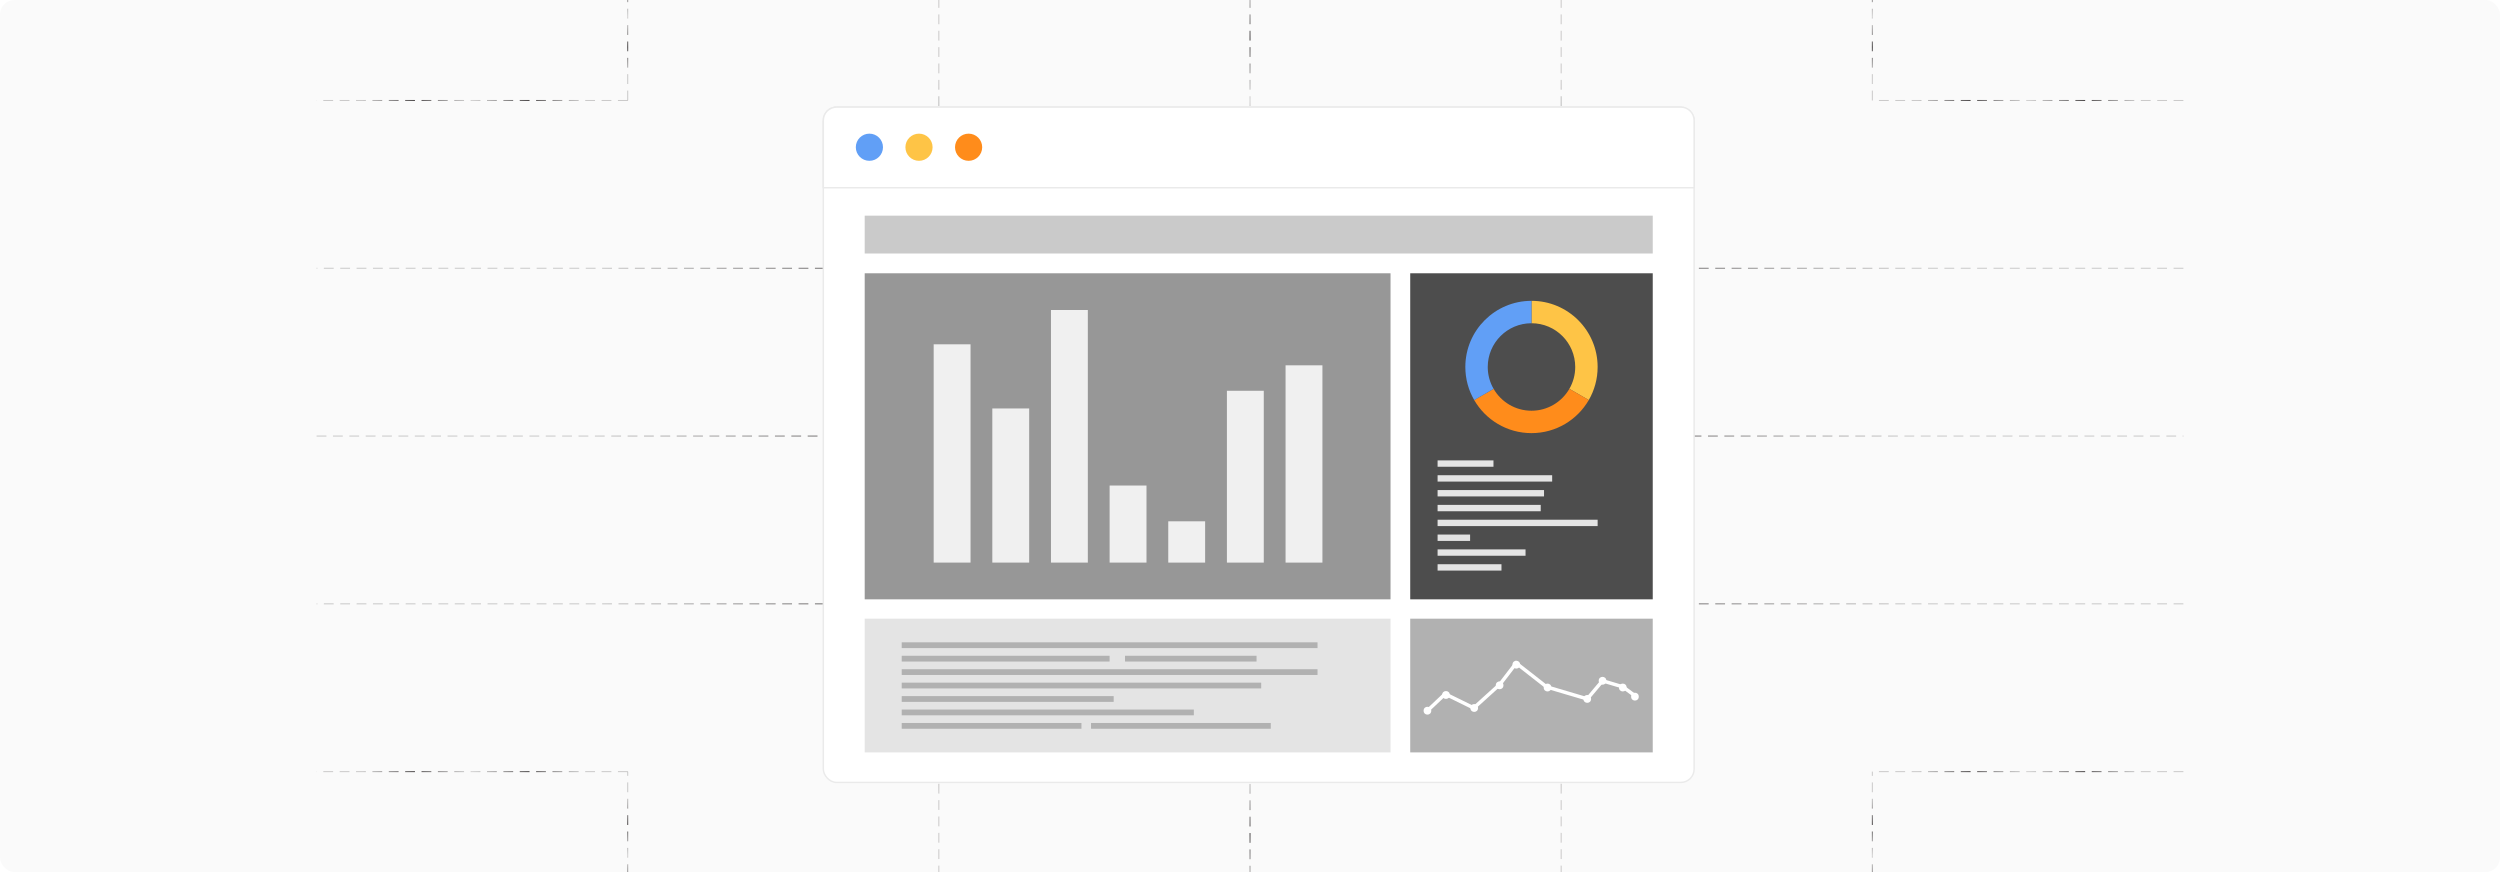 <?xml version="1.0" encoding="UTF-8"?><svg id="Layer_1" xmlns="http://www.w3.org/2000/svg" xmlns:xlink="http://www.w3.org/1999/xlink" viewBox="0 0 860 300"><defs><radialGradient id="radial-gradient" cx="607.082" cy="265.467" fx="607.082" fy="265.467" r="31.43" gradientTransform="translate(-33.298) scale(1.204 1)" gradientUnits="userSpaceOnUse"><stop offset="0" stop-color="#989696" stop-opacity=".5"/><stop offset=".518" stop-color="#231f20"/><stop offset="1" stop-color="#838181" stop-opacity=".5"/></radialGradient><radialGradient id="radial-gradient-2" cx="162.579" fx="162.579" r="31.433" xlink:href="#radial-gradient"/><radialGradient id="radial-gradient-3" cx="384.828" cy="207.733" fx="384.828" fy="207.733" r="188.587" xlink:href="#radial-gradient"/><radialGradient id="radial-gradient-4" cx="384.828" cy="150" fx="384.828" fy="150" r="188.587" xlink:href="#radial-gradient"/><radialGradient id="radial-gradient-5" cx="384.828" cy="92.266" fx="384.828" fy="92.266" r="188.587" xlink:href="#radial-gradient"/><radialGradient id="radial-gradient-6" cy="34.533" fy="34.533" xlink:href="#radial-gradient"/><radialGradient id="radial-gradient-7" cx="162.579" cy="34.533" fx="162.579" fy="34.533" r="31.433" xlink:href="#radial-gradient"/><radialGradient id="radial-gradient-8" cx="562.635" cy="294.334" fx="562.635" fy="294.334" r="20.412" xlink:href="#radial-gradient"/><radialGradient id="radial-gradient-9" cx="562.635" cy="5.666" fx="562.635" fy="5.666" r="20.412" xlink:href="#radial-gradient"/><radialGradient id="radial-gradient-10" cx="473.729" cy="150" fx="473.729" fy="150" r="122.471" xlink:href="#radial-gradient"/><radialGradient id="radial-gradient-11" cx="384.833" cy="265.467" fx="384.833" fy="265.467" r="40.824" xlink:href="#radial-gradient"/><radialGradient id="radial-gradient-12" cx="384.833" cy="34.533" fx="384.833" fy="34.533" r="40.824" xlink:href="#radial-gradient"/><radialGradient id="radial-gradient-13" cx="295.927" cy="150" fx="295.927" fy="150" r="122.471" xlink:href="#radial-gradient"/><radialGradient id="radial-gradient-14" cx="207.032" cy="294.334" fx="207.032" fy="294.334" r="20.412" xlink:href="#radial-gradient"/><radialGradient id="radial-gradient-15" cx="207.032" cy="5.666" fx="207.032" fy="5.666" r="20.412" xlink:href="#radial-gradient"/><filter id="drop-shadow-8" filterUnits="userSpaceOnUse"><feOffset dx="3" dy="3"/><feGaussianBlur result="blur" stdDeviation="4"/><feFlood flood-color="#333" flood-opacity=".1"/><feComposite in2="blur" operator="in"/><feComposite in="SourceGraphic"/></filter></defs><rect y="0" width="860" height="300" rx="5" ry="5" fill="#fafafa" stroke-width="0"/><line x1="751.085" y1="265.467" x2="644.063" y2="265.467" fill="none" stroke="url(#radial-gradient)" stroke-dasharray="0 0 3.373 2.258" stroke-miterlimit="10" stroke-width=".281"/><line x1="215.949" y1="265.467" x2="108.915" y2="265.467" fill="none" stroke="url(#radial-gradient-2)" stroke-dasharray="0 0 3.373 2.258" stroke-miterlimit="10" stroke-width=".281"/><polyline points="751.085 207.733 644.063 207.733 537.028 207.733 430.006 207.733 322.972 207.733 215.949 207.733 108.915 207.733" fill="none" stroke="url(#radial-gradient-3)" stroke-dasharray="0 0 3.373 2.258" stroke-miterlimit="10" stroke-width=".281"/><polyline points="108.915 150 215.949 150 322.972 150 430.006 150 537.028 150 644.063 150 751.085 150" fill="none" stroke="url(#radial-gradient-4)" stroke-dasharray="0 0 3.373 2.258" stroke-miterlimit="10" stroke-width=".281"/><polyline points="751.085 92.266 644.063 92.266 537.028 92.266 430.006 92.266 322.972 92.266 215.949 92.266 108.915 92.266" fill="none" stroke="url(#radial-gradient-5)" stroke-dasharray="0 0 3.373 2.258" stroke-miterlimit="10" stroke-width=".281"/><line x1="751.085" y1="34.533" x2="644.063" y2="34.533" fill="none" stroke="url(#radial-gradient-6)" stroke-dasharray="0 0 3.373 2.258" stroke-miterlimit="10" stroke-width=".281"/><line x1="215.949" y1="34.533" x2="108.915" y2="34.533" fill="none" stroke="url(#radial-gradient-7)" stroke-dasharray="0 0 3.373 2.258" stroke-miterlimit="10" stroke-width=".281"/><line x1="644.063" y1="323.2" x2="644.063" y2="265.467" fill="none" stroke="url(#radial-gradient-8)" stroke-dasharray="0 0 3.373 2.258" stroke-miterlimit="10" stroke-width=".281"/><line x1="644.063" y1="34.533" x2="644.063" y2="-23.2" fill="none" stroke="url(#radial-gradient-9)" stroke-dasharray="0 0 3.373 2.258" stroke-miterlimit="10" stroke-width=".281"/><polyline points="537.028 -23.2 537.028 34.533 537.028 92.266 537.028 150 537.028 207.733 537.028 265.467 537.028 323.2" fill="none" stroke="url(#radial-gradient-10)" stroke-dasharray="0 0 3.373 2.258" stroke-miterlimit="10" stroke-width=".281"/><polyline points="430.006 207.733 430.006 265.467 430.006 323.2" fill="none" stroke="url(#radial-gradient-11)" stroke-dasharray="0 0 3.373 2.258" stroke-miterlimit="10" stroke-width=".281"/><polyline points="430.006 -23.2 430.006 34.533 430.006 92.266" fill="none" stroke="url(#radial-gradient-12)" stroke-dasharray="0 0 3.373 2.258" stroke-miterlimit="10" stroke-width=".281"/><polyline points="322.972 -23.2 322.972 34.533 322.972 92.266 322.972 150 322.972 207.733 322.972 265.467 322.972 323.2" fill="none" stroke="url(#radial-gradient-13)" stroke-dasharray="0 0 3.373 2.258" stroke-miterlimit="10" stroke-width=".281"/><line x1="215.949" y1="323.2" x2="215.949" y2="265.467" fill="none" stroke="url(#radial-gradient-14)" stroke-dasharray="0 0 3.373 2.258" stroke-miterlimit="10" stroke-width=".281"/><line x1="215.949" y1="34.533" x2="215.949" y2="-23.2" fill="none" stroke="url(#radial-gradient-15)" stroke-dasharray="0 0 3.373 2.258" stroke-miterlimit="10" stroke-width=".281"/><g filter="url(#drop-shadow-8)"><rect x="280.221" y="33.84" width="299.559" height="232.319" rx="4.577" ry="4.577" fill="#fff" stroke="#eaeaea" stroke-miterlimit="10" stroke-width=".5"/><path d="M579.779,38.422v23.161h-299.558v-23.161c0-2.536,2.051-4.577,4.577-4.577h290.404c2.527,0,4.577,2.042,4.577,4.577Z" fill="#fff" stroke="#eaeaea" stroke-miterlimit="10" stroke-width=".5"/><circle cx="296.073" cy="47.648" r="4.675" fill="#619ff6" stroke-width="0"/><circle cx="313.136" cy="47.648" r="4.675" fill="#fec446" stroke-width="0"/><circle cx="330.199" cy="47.648" r="4.675" fill="#ff8c1b" stroke-width="0"/><rect x="294.456" y="209.825" width="180.884" height="46.001" fill="#e4e4e4" stroke-width="0"/><rect x="482.116" y="209.825" width="83.428" height="46.001" fill="#b1b1b1" stroke-width="0"/><rect x="294.456" y="71.187" width="271.088" height="13.021" fill="#cacaca" stroke-width="0"/><rect x="294.456" y="91.007" width="180.884" height="112.164" fill="#979797" stroke-width="0"/><rect x="318.183" y="115.44" width="12.681" height="75.094" fill="#f0f0f0" stroke-width="0"/><rect x="338.358" y="137.512" width="12.681" height="53.022" fill="#f0f0f0" stroke-width="0"/><rect x="358.534" y="103.643" width="12.681" height="86.891" fill="#f0f0f0" stroke-width="0"/><rect x="378.709" y="164.023" width="12.681" height="26.511" fill="#f0f0f0" stroke-width="0"/><rect x="398.884" y="176.327" width="12.681" height="14.207" fill="#f0f0f0" stroke-width="0"/><rect x="419.059" y="131.423" width="12.681" height="59.111" fill="#f0f0f0" stroke-width="0"/><rect x="439.234" y="122.671" width="12.681" height="67.863" fill="#f0f0f0" stroke-width="0"/><rect x="482.116" y="91.007" width="83.428" height="112.164" fill="#4d4d4d" stroke-width="0"/><path d="M546.584,123.238c0,4.145-1.107,8.033-3.047,11.379l-6.676-3.854c1.282-2.214,2.015-4.783,2.015-7.524,0-8.309-6.738-15.047-15.047-15.047h-.002v-7.708c12.568,0,22.757,10.187,22.757,22.752Z" fill="#fec446" stroke-width="0"/><path d="M543.538,134.617c-3.933,6.802-11.285,11.377-19.71,11.377-8.421,0-15.773-4.575-19.706-11.377l6.676-3.854c2.601,4.498,7.463,7.524,13.032,7.524s10.431-3.025,13.032-7.524l6.676,3.854Z" fill="#ff8c1b" stroke-width="0"/><path d="M523.828,100.485v7.708c-8.309.002-15.045,6.738-15.045,15.047,0,2.74.732,5.31,2.015,7.524l-6.676,3.854c-1.94-3.346-3.047-7.234-3.047-11.379,0-12.566,10.187-22.752,22.752-22.752Z" fill="#619ff6" stroke-width="0"/><rect x="491.529" y="155.374" width="19.226" height="2.187" fill="#e4e4e4" stroke-width="0"/><rect x="491.529" y="160.477" width="39.413" height="2.187" fill="#e4e4e4" stroke-width="0"/><rect x="491.529" y="165.58" width="36.616" height="2.187" fill="#e4e4e4" stroke-width="0"/><rect x="491.529" y="170.682" width="35.48" height="2.187" fill="#e4e4e4" stroke-width="0"/><rect x="491.529" y="175.785" width="55.056" height="2.187" fill="#e4e4e4" stroke-width="0"/><rect x="491.529" y="180.887" width="11.186" height="2.187" fill="#e4e4e4" stroke-width="0"/><rect x="491.529" y="185.99" width="30.257" height="2.187" fill="#e4e4e4" stroke-width="0"/><rect x="491.529" y="191.093" width="21.979" height="2.187" fill="#e4e4e4" stroke-width="0"/><rect x="307.187" y="217.961" width="143.042" height="1.982" fill="#b1b1b1" stroke-width="0"/><rect x="307.187" y="222.585" width="71.521" height="1.982" fill="#b1b1b1" stroke-width="0"/><rect x="384.003" y="222.585" width="45.25" height="1.982" fill="#b1b1b1" stroke-width="0"/><rect x="307.187" y="227.21" width="143.042" height="1.982" fill="#b1b1b1" stroke-width="0"/><rect x="307.187" y="231.834" width="123.664" height="1.982" fill="#b1b1b1" stroke-width="0"/><rect x="307.187" y="236.459" width="72.92" height="1.982" fill="#b1b1b1" stroke-width="0"/><rect x="307.187" y="241.084" width="100.489" height="1.982" fill="#b1b1b1" stroke-width="0"/><rect x="307.187" y="245.708" width="61.832" height="1.982" fill="#b1b1b1" stroke-width="0"/><rect x="372.316" y="245.708" width="61.832" height="1.982" fill="#b1b1b1" stroke-width="0"/><polyline points="488.036 241.481 494.144 235.71 503.983 240.545 512.944 232.435 518.564 225.104 529.043 233.293 543.016 237.426 548.27 231.187 555.318 233.293 559.419 236.334" fill="none" stroke="#fff" stroke-miterlimit="10" stroke-width="1.206"/><ellipse cx="488.036" cy="241.481" rx="1.316" ry="1.352" fill="#fff" stroke-width="0"/><ellipse cx="504.135" cy="240.545" rx="1.316" ry="1.352" fill="#fff" stroke-width="0"/><ellipse cx="512.868" cy="232.747" rx="1.316" ry="1.352" fill="#fff" stroke-width="0"/><ellipse cx="494.415" cy="236.074" rx="1.316" ry="1.352" fill="#fff" stroke-width="0"/><ellipse cx="518.603" cy="225.647" rx="1.316" ry="1.352" fill="#fff" stroke-width="0"/><ellipse cx="543.016" cy="237.426" rx="1.316" ry="1.352" fill="#fff" stroke-width="0"/><ellipse cx="529.347" cy="233.508" rx="1.316" ry="1.352" fill="#fff" stroke-width="0"/><ellipse cx="555.242" cy="233.508" rx="1.316" ry="1.352" fill="#fff" stroke-width="0"/><ellipse cx="548.27" cy="231.187" rx="1.316" ry="1.352" fill="#fff" stroke-width="0"/><ellipse cx="559.419" cy="236.646" rx="1.316" ry="1.352" fill="#fff" stroke-width="0"/></g></svg>